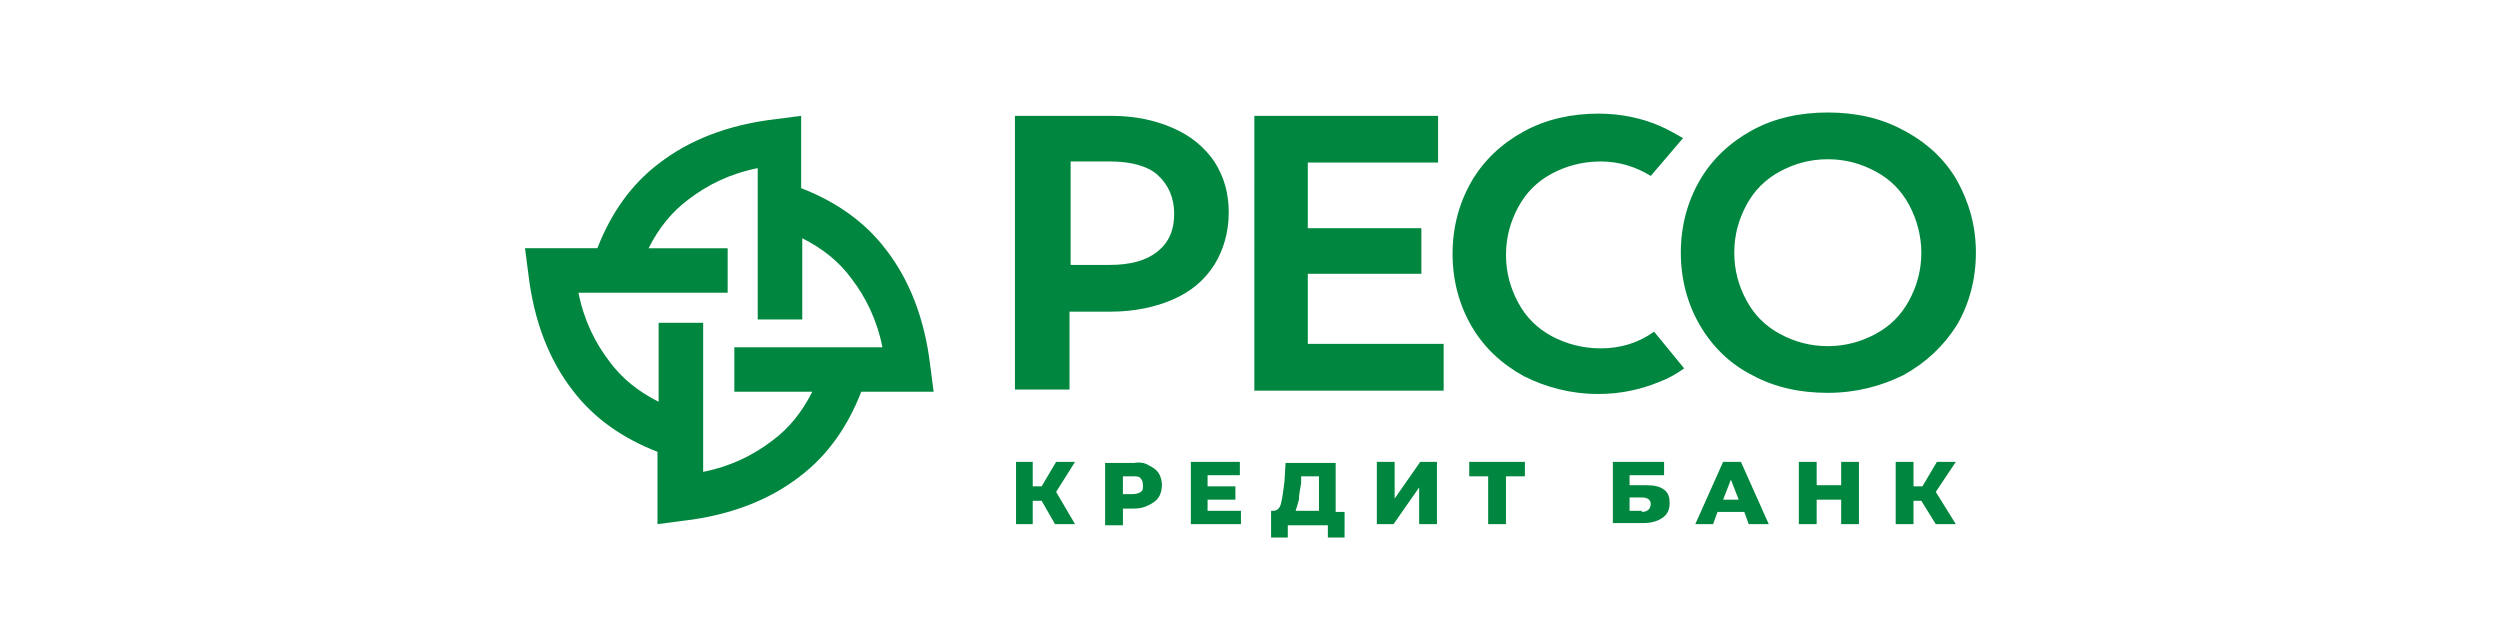 <?xml version="1.0" encoding="UTF-8"?> <svg xmlns="http://www.w3.org/2000/svg" viewBox="0 0 200 50"><g fill="#00863E"><path d="M83.332 40.063h-.713v1.869h-1.336v-4.984h1.336v1.958h.713l1.158-1.958h1.514l-1.514 2.403 1.514 2.581h-1.603l-1.069-1.869zM91.259 39.351c.178-.089.178-.267.178-.534s-.089-.445-.178-.534c-.089-.178-.356-.178-.624-.178h-.802v1.424h.802c.267 0 .534-.089.624-.178zm.624-2.136c.356.178.624.356.802.623.178.267.267.623.267.979 0 .356-.089.712-.267.979-.178.267-.445.445-.802.623-.356.178-.713.267-1.158.267h-.891v1.335h-1.425v-4.984h2.316c.445-.089.891 0 1.158.178zM99.277 40.864v1.068h-4.008v-4.984h3.92v1.068h-2.583v.89h2.227v1.068h-2.227v.89h2.672zM103.913 39.974c-.089.356-.178.623-.267.89h1.871v-2.759h-1.426v.534c-.089.534-.178.979-.178 1.335zm3.653.89V43h-1.337v-.979h-3.206V43h-1.337v-2.136h.179c.267 0 .534-.178.623-.623.089-.356.178-.979.267-1.691l.089-1.513h4.009v3.916h.713v-.089zM110.147 36.948h1.425v2.937l2.049-2.937h1.336v4.984h-1.425v-2.937l-2.049 2.937h-1.336v-4.984zM121.992 38.105h-1.514v3.827h-1.425v-3.827h-1.515v-1.157h4.454v1.157zM131.345 40.953c.267 0 .446-.089.535-.178.089-.089.178-.267.178-.445 0-.356-.267-.534-.713-.534h-.98v1.068h.98v.089zm-2.405-4.005h4.187v1.068h-2.762v.801h1.336c.624 0 1.069.089 1.426.356.356.267.445.623.445 1.068 0 .534-.178.89-.534 1.157-.357.267-.891.445-1.515.445h-2.494v-4.895h-.089zM139.097 39.974l-.624-1.602-.623 1.602h1.247zm.445.979h-2.138l-.356.979h-1.425l2.227-4.984h1.425l2.227 4.984h-1.604l-.356-.979zM148.717 36.948v4.984h-1.424v-1.958h-1.96v1.958h-1.426v-4.984h1.426v1.869h1.96v-1.869h1.424zM153.705 40.063h-.624v1.869h-1.425v-4.984h1.425v1.958h.713l1.158-1.958h1.514l-1.603 2.403 1.603 2.581h-1.603l-1.158-1.869zM93.935 17.099c0 1.335-.445 2.314-1.336 3.026-.891.712-2.138 1.068-3.83 1.068h-3.118v-8.277h3.118c1.692 0 3.029.356 3.83 1.068.891.801 1.336 1.869 1.336 3.115zm3.207-4.183c-.802-1.157-1.871-2.047-3.296-2.67-1.425-.623-3.029-.979-4.989-.979h-7.661V31.162h4.365V24.932h3.296c1.871 0 3.563-.356 4.989-.979 1.425-.623 2.494-1.513 3.296-2.759.713-1.157 1.158-2.581 1.158-4.183 0-1.513-.356-2.848-1.158-4.094zM115.492 27.513v3.738h-15.144V9.267h14.699v3.738h-10.423v5.251h9.086v3.649h-9.086v5.607h10.868zM134.733 29.471c-.623.445-1.247.801-1.96 1.068-1.514.623-3.117.979-4.899.979-2.227 0-4.187-.534-5.968-1.424-1.782-.979-3.207-2.314-4.187-4.005-.98-1.691-1.514-3.649-1.514-5.785 0-2.136.534-4.094 1.514-5.785.98-1.691 2.405-3.026 4.187-4.005 1.781-.979 3.83-1.424 5.968-1.424 1.782 0 3.474.356 4.899.979.624.267 1.248.623 1.871.979l-2.583 3.026c-1.158-.712-2.494-1.157-4.009-1.157-1.425 0-2.761.356-3.919.979-1.158.623-2.049 1.513-2.673 2.67-.623 1.157-.979 2.403-.979 3.827 0 1.424.356 2.67.979 3.827.624 1.157 1.515 2.047 2.673 2.67 1.158.623 2.494.979 3.919.979 1.604 0 3.029-.445 4.276-1.335l2.405 2.937z"></path><path d="M153.706 20.215c0 1.424-.355 2.67-.98 3.827-.623 1.157-1.513 2.047-2.672 2.67-1.158.623-2.405.979-3.83.979-1.426 0-2.673-.356-3.831-.979-1.158-.623-2.049-1.513-2.672-2.67-.624-1.157-.98-2.403-.98-3.827s.356-2.67.98-3.827c.623-1.157 1.514-2.047 2.672-2.67 1.158-.623 2.405-.979 3.831-.979 1.425 0 2.672.356 3.83.979 1.159.623 2.049 1.513 2.672 2.67.625 1.157.98 2.492.98 3.827zm2.851-5.785c-.98-1.691-2.406-3.026-4.276-4.005C150.5 9.445 148.451 9 146.224 9c-2.227 0-4.276.445-6.058 1.424-1.781.979-3.207 2.314-4.187 4.005-.979 1.691-1.514 3.649-1.514 5.785 0 2.136.535 4.094 1.514 5.785.98 1.691 2.406 3.115 4.187 4.005 1.782.979 3.831 1.424 6.058 1.424s4.276-.534 6.057-1.424c1.781-.979 3.207-2.314 4.276-4.005.979-1.691 1.515-3.649 1.515-5.785 0-2.136-.536-4.005-1.515-5.785zM61.776 35.257c-1.514 1.157-3.296 2.047-5.523 2.492V25.822h-3.563v6.319c-1.603-.801-2.94-1.869-3.92-3.204-1.158-1.513-2.049-3.293-2.494-5.518h11.937v-3.56h-6.325c.802-1.602 1.871-2.937 3.207-3.916 1.514-1.157 3.296-2.047 5.523-2.492v12.105h3.563v-6.497c1.603.801 2.94 1.869 3.92 3.204 1.158 1.513 2.049 3.293 2.494 5.518H58.747v3.56h6.236c-.802 1.602-1.871 2.937-3.207 3.916zm12.916-3.916l-.267-2.047c-.446-3.827-1.692-6.942-3.563-9.346-1.692-2.225-4.008-3.827-6.77-4.895V9.267l-2.049.267c-3.83.445-6.948 1.691-9.353 3.56-2.227 1.691-3.83 4.005-4.899 6.764H42l.267 2.047c.445 3.827 1.693 6.942 3.563 9.345 1.692 2.225 4.009 3.827 6.77 4.895v5.785l2.049-.267c3.83-.445 6.948-1.691 9.353-3.56 2.227-1.691 3.83-4.005 4.899-6.764h5.79z"></path></g></svg> 